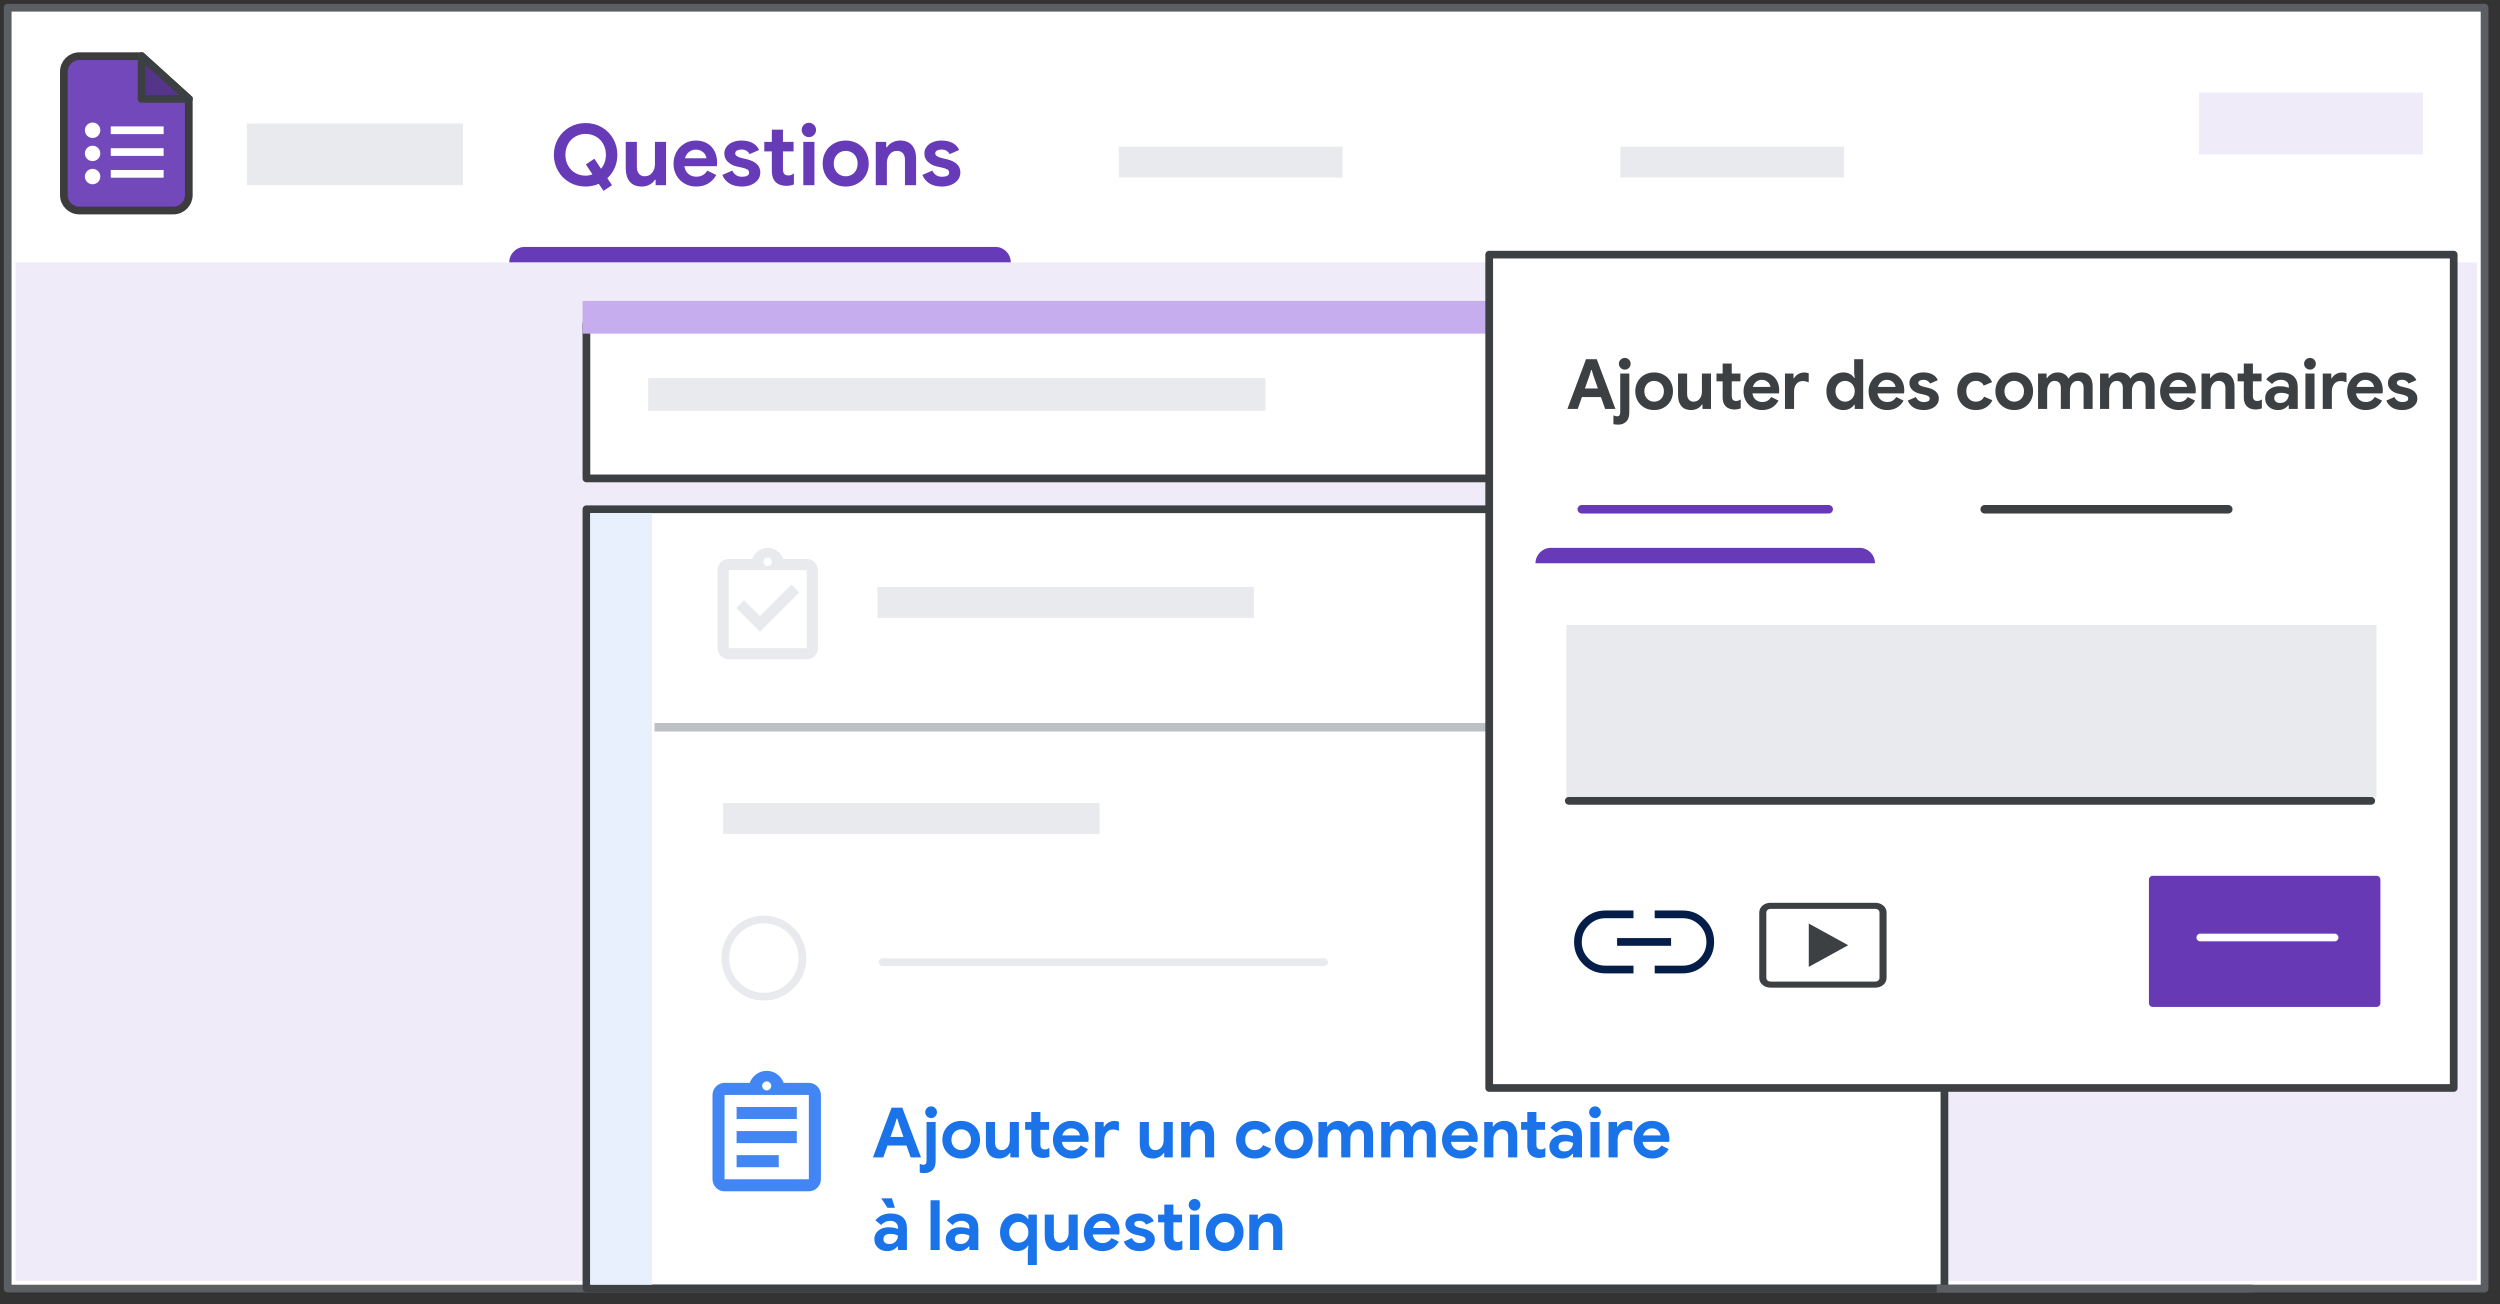 <?xml version="1.0" encoding="UTF-8"?>
<svg width="324px" height="169px" viewBox="0 0 324 169" version="1.1" xmlns="http://www.w3.org/2000/svg" xmlns:xlink="http://www.w3.org/1999/xlink">
    <rect x="0" y="0" width="324" height="169" fill="#333333" stroke="none"/>
    <title>quiz-add-feedback-to-answers-text-editable-copy</title>
    <g id="quiz-add-feedback-to-answers-text-editable-copy" stroke="none" stroke-width="1" fill="none" fill-rule="evenodd">
        <g id="Group" transform="translate(1, 1)" fill="#FFFFFF" stroke="#5B5F64" stroke-linejoin="round">
            <g id="border-copy">
                <rect x="0" y="0" width="321" height="166"></rect>
            </g>
        </g>
        <g id="Group" transform="translate(7, 6)">
            <path d="M3.277,1.283 L11.354,1.283 L11.354,1.283 L17.467,6.816 L17.467,19.283 C17.467,20.387 16.572,21.283 15.467,21.283 L3.277,21.283 C2.172,21.283 1.277,20.387 1.277,19.283 L1.277,3.283 C1.277,2.178 2.172,1.283 3.277,1.283 Z" id="Rectangle" stroke="#3C3C3C" fill="#7248BA"></path>
            <polygon id="Path-5" stroke="#3C4043" fill="#55358A" stroke-linejoin="round" transform="translate(14.411, 4.05) rotate(-90) translate(-14.411, -4.05) " points="11.644 7.106 17.177 0.993 11.644 0.993"></polygon>
            <line x1="7.857" y1="13.706" x2="13.706" y2="13.706" id="Line-11" stroke="#FFFFFF" stroke-linecap="square"></line>
            <circle id="Oval" fill="#FFFFFF" cx="5" cy="10.882" r="1"></circle>
            <circle id="Oval" fill="#FFFFFF" cx="5" cy="13.882" r="1"></circle>
            <circle id="Oval" fill="#FFFFFF" cx="5" cy="16.882" r="1"></circle>
            <line x1="7.857" y1="10.882" x2="13.706" y2="10.882" id="Line-11" stroke="#FFFFFF" stroke-linecap="square"></line>
            <line x1="7.857" y1="16.529" x2="13.706" y2="16.529" id="Line-11" stroke="#FFFFFF" stroke-linecap="square"></line>
        </g>
        <g id="UI/header-light-grey" transform="translate(32, 16)" fill="#E8EAED">
            <rect id="Rectangle" x="0" y="0" width="28" height="8"></rect>
        </g>
        <rect id="Rectangle" fill="#EFEBF8" x="2" y="34" width="319" height="132"></rect>
        <g id="Group-2" transform="translate(75.5, 39)">
            <g id="Group" transform="translate(0.5, 3)" fill="#FFFFFF" stroke="#3C4043" stroke-linejoin="round">
                <g id="UI/overlay">
                    <rect id="Rectangle" x="0" y="0" width="176" height="20"></rect>
                </g>
            </g>
            <g id="Group" transform="translate(0.5, 27)" fill="#FFFFFF" stroke="#3C4043" stroke-linejoin="round">
                <g id="UI/overlay">
                    <rect id="Rectangle" x="0" y="0" width="176" height="100.966"></rect>
                </g>
            </g>
            <g id="UI/header-blue" fill="#C6AEEE">
                <rect id="Rectangle" x="0" y="0" width="177" height="4.241"></rect>
            </g>
            <g id="UI/header-dark-grey" transform="translate(8.5, 10)" fill="#E8EAED">
                <rect id="Rectangle" x="0" y="0" width="80" height="4.241"></rect>
            </g>
            <g id="Group-7" transform="translate(18.5, 80.164)" stroke="#E8EAED">
                <g id="UI/line-dark-grey" transform="translate(20, 5)" stroke-linecap="round" stroke-linejoin="round">
                    <line x1="0.392" y1="0.53" x2="57.608" y2="0.53" id="Line-5"></line>
                </g>
                <circle id="Oval" cx="5" cy="5" r="5"></circle>
            </g>
        </g>
        <g id="UI/header-blue" transform="translate(66, 32)" fill="#673AB7">
            <path d="M2,0 L63,0 C64.105,-2.02906125e-16 65,0.895 65,2 L65,2 L65,2 L0,2 C-1.3527075e-16,0.895 0.895,4.2495073e-16 2,0 Z" id="Rectangle"></path>
        </g>
        <line x1="251.5" y1="167" x2="291.5" y2="167" id="Line-4" stroke="#5B5F64" stroke-linecap="square"></line>
        <path d="M78.216,24.737 L79.316,24 L78.711,23.098 C79.122,22.717 79.441,22.266 79.668,21.745 C79.896,21.224 80.009,20.663 80.009,20.062 C80.009,19.307 79.83,18.614 79.47,17.983 C79.111,17.352 78.618,16.855 77.991,16.492 C77.364,16.13 76.665,15.948 75.895,15.948 C75.125,15.948 74.427,16.13 73.8,16.492 C73.173,16.855 72.68,17.352 72.32,17.983 C71.961,18.614 71.781,19.307 71.781,20.062 C71.781,20.817 71.961,21.51 72.32,22.141 C72.68,22.772 73.173,23.268 73.8,23.631 C74.427,23.994 75.125,24.176 75.895,24.176 C76.482,24.176 77.05,24.059 77.6,23.824 L77.6,23.824 L78.216,24.737 Z M75.895,22.768 C75.411,22.768 74.969,22.654 74.57,22.427 C74.17,22.2 73.855,21.881 73.624,21.47 C73.393,21.059 73.277,20.59 73.277,20.062 C73.277,19.534 73.393,19.065 73.624,18.654 C73.855,18.243 74.17,17.924 74.57,17.697 C74.969,17.47 75.411,17.356 75.895,17.356 C76.379,17.356 76.823,17.47 77.226,17.697 C77.63,17.924 77.947,18.243 78.178,18.654 C78.409,19.065 78.524,19.534 78.524,20.062 C78.524,20.421 78.469,20.755 78.359,21.063 C78.249,21.371 78.092,21.639 77.886,21.866 L77.886,21.866 L77.028,20.568 L75.928,21.316 L76.786,22.603 C76.478,22.713 76.181,22.768 75.895,22.768 Z M83.164,24.176 C83.53,24.176 83.866,24.097 84.17,23.939 C84.475,23.782 84.711,23.567 84.88,23.296 L84.88,23.296 L84.968,23.296 L84.968,24 L86.321,24 L86.321,18.39 L84.88,18.39 L84.88,21.25 C84.88,21.712 84.759,22.093 84.517,22.394 C84.275,22.695 83.948,22.845 83.538,22.845 C83.237,22.845 82.995,22.737 82.812,22.52 C82.628,22.304 82.537,22.005 82.537,21.624 L82.537,21.624 L82.537,18.39 L81.096,18.39 L81.096,21.8 C81.096,22.548 81.272,23.131 81.624,23.549 C81.976,23.967 82.489,24.176 83.164,24.176 Z M90.223,24.176 C91.389,24.176 92.258,23.677 92.83,22.68 L92.83,22.68 L91.664,22.108 C91.525,22.35 91.336,22.543 91.098,22.686 C90.86,22.828 90.575,22.9 90.245,22.9 C89.849,22.9 89.51,22.785 89.228,22.553 C88.946,22.323 88.768,21.983 88.694,21.536 L88.694,21.536 L92.907,21.536 C92.929,21.382 92.94,21.221 92.94,21.052 C92.94,20.524 92.832,20.044 92.616,19.611 C92.4,19.178 92.082,18.837 91.664,18.588 C91.246,18.339 90.748,18.214 90.168,18.214 C89.626,18.214 89.134,18.35 88.694,18.621 C88.254,18.892 87.91,19.257 87.66,19.715 C87.411,20.174 87.286,20.671 87.286,21.206 C87.286,21.771 87.413,22.279 87.666,22.73 C87.919,23.18 88.269,23.534 88.716,23.791 C89.164,24.048 89.666,24.176 90.223,24.176 Z M91.554,20.513 L88.76,20.513 C88.87,20.168 89.048,19.895 89.294,19.694 C89.54,19.492 89.835,19.391 90.179,19.391 C90.451,19.391 90.687,19.448 90.889,19.561 C91.091,19.675 91.248,19.818 91.362,19.991 C91.476,20.163 91.54,20.337 91.554,20.513 L91.554,20.513 Z M96.161,24.176 C96.601,24.176 97.003,24.099 97.366,23.945 C97.729,23.791 98.015,23.576 98.224,23.302 C98.433,23.026 98.537,22.709 98.537,22.35 C98.537,21.932 98.396,21.58 98.114,21.294 C97.831,21.008 97.411,20.795 96.854,20.656 L96.854,20.656 L96.029,20.458 C95.53,20.326 95.281,20.128 95.281,19.864 C95.281,19.725 95.354,19.609 95.501,19.517 C95.648,19.426 95.846,19.38 96.095,19.38 C96.579,19.38 96.931,19.578 97.151,19.974 L97.151,19.974 L98.383,19.435 C97.994,18.621 97.221,18.214 96.062,18.214 C95.659,18.214 95.29,18.284 94.957,18.423 C94.623,18.562 94.359,18.76 94.165,19.017 C93.97,19.274 93.873,19.563 93.873,19.886 C93.873,20.319 94.023,20.68 94.324,20.97 C94.625,21.259 95.002,21.459 95.457,21.569 L95.457,21.569 L96.117,21.712 C96.44,21.785 96.682,21.868 96.843,21.959 C97.004,22.051 97.085,22.189 97.085,22.372 C97.085,22.563 96.997,22.7 96.821,22.785 C96.645,22.869 96.425,22.911 96.161,22.911 C95.875,22.911 95.624,22.843 95.408,22.707 C95.191,22.572 95.024,22.372 94.907,22.108 L94.907,22.108 L93.62,22.669 C93.789,23.116 94.084,23.479 94.506,23.758 C94.927,24.037 95.479,24.176 96.161,24.176 Z M101.89,24.088 C102.242,24.088 102.575,24.026 102.891,23.901 L102.891,23.901 L102.891,22.493 C102.744,22.581 102.625,22.643 102.533,22.68 C102.442,22.717 102.326,22.735 102.187,22.735 C101.937,22.735 101.761,22.676 101.659,22.559 C101.534,22.434 101.472,22.229 101.472,21.943 L101.472,21.943 L101.472,19.622 L102.847,19.622 L102.847,18.39 L101.472,18.39 L101.472,16.806 L100.031,16.806 L100.031,18.39 L99.052,18.39 L99.052,19.622 L100.031,19.622 L100.031,22.207 C100.031,22.816 100.203,23.285 100.548,23.615 C100.694,23.762 100.885,23.877 101.12,23.962 C101.354,24.046 101.611,24.088 101.89,24.088 Z M104.835,17.774 C105.092,17.774 105.31,17.682 105.49,17.499 C105.669,17.316 105.759,17.096 105.759,16.839 C105.759,16.582 105.669,16.364 105.49,16.184 C105.31,16.005 105.092,15.915 104.835,15.915 C104.579,15.915 104.359,16.005 104.175,16.184 C103.992,16.364 103.9,16.582 103.9,16.839 C103.9,17.096 103.992,17.316 104.175,17.499 C104.359,17.682 104.579,17.774 104.835,17.774 Z M105.55,24 L105.55,18.39 L104.109,18.39 L104.109,24 L105.55,24 Z M109.607,24.176 C110.179,24.176 110.692,24.046 111.147,23.785 C111.602,23.525 111.955,23.169 112.208,22.718 C112.461,22.267 112.588,21.76 112.588,21.195 C112.588,20.638 112.461,20.132 112.208,19.677 C111.955,19.222 111.602,18.865 111.147,18.605 C110.692,18.344 110.179,18.214 109.607,18.214 C109.028,18.214 108.511,18.344 108.056,18.605 C107.601,18.865 107.247,19.222 106.994,19.677 C106.741,20.132 106.615,20.638 106.615,21.195 C106.615,21.76 106.741,22.267 106.994,22.718 C107.247,23.169 107.601,23.525 108.056,23.785 C108.511,24.046 109.028,24.176 109.607,24.176 Z M109.607,22.845 C109.328,22.845 109.072,22.779 108.837,22.647 C108.602,22.515 108.413,22.323 108.27,22.07 C108.127,21.817 108.056,21.525 108.056,21.195 C108.056,20.865 108.127,20.575 108.27,20.326 C108.413,20.077 108.602,19.886 108.837,19.754 C109.072,19.622 109.328,19.556 109.607,19.556 C109.886,19.556 110.142,19.622 110.377,19.754 C110.612,19.886 110.799,20.077 110.938,20.326 C111.077,20.575 111.147,20.865 111.147,21.195 C111.147,21.532 111.077,21.826 110.938,22.075 C110.799,22.324 110.612,22.515 110.377,22.647 C110.142,22.779 109.886,22.845 109.607,22.845 Z M114.94,24 L114.94,21.14 C114.94,20.685 115.059,20.308 115.297,20.007 C115.535,19.706 115.849,19.556 116.238,19.556 C116.568,19.556 116.824,19.655 117.008,19.853 C117.191,20.051 117.283,20.33 117.283,20.689 L117.283,20.689 L117.283,24 L118.724,24 L118.724,20.513 C118.724,19.802 118.548,19.241 118.196,18.83 C117.844,18.419 117.33,18.214 116.656,18.214 C116.296,18.214 115.963,18.293 115.655,18.451 C115.347,18.608 115.108,18.823 114.94,19.094 L114.94,19.094 L114.852,19.094 L114.852,18.39 L113.499,18.39 L113.499,24 L114.94,24 Z M122.087,24.176 C122.527,24.176 122.929,24.099 123.292,23.945 C123.655,23.791 123.941,23.576 124.15,23.302 C124.359,23.026 124.463,22.709 124.463,22.35 C124.463,21.932 124.322,21.58 124.04,21.294 C123.757,21.008 123.338,20.795 122.78,20.656 L122.78,20.656 L121.955,20.458 C121.457,20.326 121.207,20.128 121.207,19.864 C121.207,19.725 121.281,19.609 121.427,19.517 C121.574,19.426 121.772,19.38 122.021,19.38 C122.505,19.38 122.857,19.578 123.077,19.974 L123.077,19.974 L124.309,19.435 C123.921,18.621 123.147,18.214 121.988,18.214 C121.585,18.214 121.216,18.284 120.883,18.423 C120.549,18.562 120.285,18.76 120.091,19.017 C119.896,19.274 119.799,19.563 119.799,19.886 C119.799,20.319 119.95,20.68 120.25,20.97 C120.551,21.259 120.929,21.459 121.383,21.569 L121.383,21.569 L122.043,21.712 C122.366,21.785 122.608,21.868 122.769,21.959 C122.931,22.051 123.011,22.189 123.011,22.372 C123.011,22.563 122.923,22.7 122.747,22.785 C122.571,22.869 122.351,22.911 122.087,22.911 C121.801,22.911 121.55,22.843 121.334,22.707 C121.117,22.572 120.951,22.372 120.833,22.108 L120.833,22.108 L119.546,22.669 C119.715,23.116 120.01,23.479 120.432,23.758 C120.853,24.037 121.405,24.176 122.087,24.176 Z" id="Questions" fill="#673AB7" fill-rule="nonzero"></path>
        <path d="M114.476,150 L115.016,148.461 L117.482,148.461 L118.022,150 L119.363,150 L116.942,143.556 L115.547,143.556 L113.135,150 L114.476,150 Z M117.086,147.345 L115.403,147.345 L115.979,145.725 L116.213,144.951 L116.285,144.951 L116.519,145.725 L117.086,147.345 Z M120.675,144.906 C120.885,144.906 121.064,144.831 121.211,144.681 C121.358,144.531 121.431,144.351 121.431,144.141 C121.431,143.931 121.358,143.752 121.211,143.606 C121.064,143.458 120.885,143.385 120.675,143.385 C120.465,143.385 120.285,143.458 120.135,143.606 C119.985,143.752 119.91,143.931 119.91,144.141 C119.91,144.351 119.985,144.531 120.135,144.681 C120.285,144.831 120.465,144.906 120.675,144.906 Z M119.811,152.034 C120.237,152.034 120.585,151.905 120.855,151.647 C121.125,151.389 121.26,150.99 121.26,150.45 L121.26,150.45 L121.26,145.41 L120.081,145.41 L120.081,150.423 C120.081,150.603 120.05,150.737 119.987,150.823 C119.924,150.911 119.82,150.954 119.676,150.954 C119.514,150.954 119.355,150.912 119.199,150.828 L119.199,150.828 L119.199,151.971 C119.367,152.013 119.571,152.034 119.811,152.034 Z M124.579,150.144 C125.047,150.144 125.467,150.037 125.839,149.825 C126.211,149.612 126.501,149.321 126.708,148.952 C126.915,148.583 127.018,148.167 127.018,147.705 C127.018,147.249 126.915,146.835 126.708,146.463 C126.501,146.091 126.211,145.798 125.839,145.585 C125.467,145.373 125.047,145.266 124.579,145.266 C124.105,145.266 123.682,145.373 123.31,145.585 C122.938,145.798 122.649,146.091 122.442,146.463 C122.235,146.835 122.131,147.249 122.131,147.705 C122.131,148.167 122.235,148.583 122.442,148.952 C122.649,149.321 122.938,149.612 123.31,149.825 C123.682,150.037 124.105,150.144 124.579,150.144 Z M124.579,149.055 C124.351,149.055 124.141,149.001 123.949,148.893 C123.757,148.785 123.603,148.627 123.486,148.421 C123.369,148.214 123.31,147.975 123.31,147.705 C123.31,147.435 123.369,147.198 123.486,146.994 C123.603,146.79 123.757,146.634 123.949,146.526 C124.141,146.418 124.351,146.364 124.579,146.364 C124.807,146.364 125.017,146.418 125.209,146.526 C125.401,146.634 125.554,146.79 125.668,146.994 C125.782,147.198 125.839,147.435 125.839,147.705 C125.839,147.981 125.782,148.221 125.668,148.425 C125.554,148.629 125.401,148.785 125.209,148.893 C125.017,149.001 124.807,149.055 124.579,149.055 Z M129.464,150.144 C129.764,150.144 130.039,150.079 130.288,149.951 C130.537,149.821 130.73,149.646 130.868,149.424 L130.868,149.424 L130.94,149.424 L130.94,150 L132.047,150 L132.047,145.41 L130.868,145.41 L130.868,147.75 C130.868,148.128 130.769,148.44 130.571,148.686 C130.373,148.932 130.106,149.055 129.77,149.055 C129.524,149.055 129.326,148.966 129.176,148.79 C129.026,148.613 128.951,148.368 128.951,148.056 L128.951,148.056 L128.951,145.41 L127.772,145.41 L127.772,148.2 C127.772,148.812 127.916,149.289 128.204,149.631 C128.492,149.973 128.912,150.144 129.464,150.144 Z M135.177,150.072 C135.465,150.072 135.738,150.021 135.996,149.919 L135.996,149.919 L135.996,148.767 C135.876,148.839 135.779,148.89 135.704,148.92 C135.629,148.95 135.534,148.965 135.42,148.965 C135.216,148.965 135.072,148.917 134.988,148.821 C134.886,148.719 134.835,148.551 134.835,148.317 L134.835,148.317 L134.835,146.418 L135.96,146.418 L135.96,145.41 L134.835,145.41 L134.835,144.114 L133.656,144.114 L133.656,145.41 L132.855,145.41 L132.855,146.418 L133.656,146.418 L133.656,148.533 C133.656,149.031 133.797,149.415 134.079,149.685 C134.199,149.805 134.355,149.899 134.547,149.969 C134.739,150.037 134.949,150.072 135.177,150.072 Z M138.865,150.144 C139.819,150.144 140.53,149.736 140.998,148.92 L140.998,148.92 L140.044,148.452 C139.93,148.65 139.776,148.808 139.581,148.924 C139.386,149.042 139.153,149.1 138.883,149.1 C138.559,149.1 138.282,149.006 138.051,148.816 C137.82,148.627 137.674,148.35 137.614,147.984 L137.614,147.984 L141.061,147.984 C141.079,147.858 141.088,147.726 141.088,147.588 C141.088,147.156 141,146.763 140.823,146.409 C140.646,146.055 140.386,145.776 140.044,145.572 C139.702,145.368 139.294,145.266 138.82,145.266 C138.376,145.266 137.974,145.377 137.614,145.599 C137.254,145.821 136.972,146.119 136.768,146.494 C136.564,146.869 136.462,147.276 136.462,147.714 C136.462,148.176 136.566,148.591 136.773,148.96 C136.98,149.329 137.266,149.619 137.632,149.829 C137.998,150.039 138.409,150.144 138.865,150.144 Z M139.954,147.147 L137.668,147.147 C137.758,146.865 137.904,146.642 138.105,146.476 C138.306,146.311 138.547,146.229 138.829,146.229 C139.051,146.229 139.245,146.275 139.41,146.369 C139.575,146.462 139.704,146.578 139.797,146.72 C139.89,146.861 139.942,147.003 139.954,147.147 L139.954,147.147 Z M143.111,150 L143.111,147.714 C143.111,147.33 143.213,147.012 143.417,146.76 C143.621,146.508 143.897,146.382 144.245,146.382 C144.371,146.382 144.49,146.395 144.601,146.423 C144.712,146.45 144.848,146.493 145.01,146.553 L145.01,146.553 L145.01,145.374 C144.836,145.308 144.644,145.275 144.434,145.275 C144.146,145.275 143.882,145.345 143.642,145.487 C143.402,145.627 143.225,145.806 143.111,146.022 L143.111,146.022 L143.039,146.022 L143.039,145.41 L141.932,145.41 L141.932,150 L143.111,150 Z M149.407,150.144 C149.707,150.144 149.982,150.079 150.231,149.951 C150.48,149.821 150.673,149.646 150.811,149.424 L150.811,149.424 L150.883,149.424 L150.883,150 L151.99,150 L151.99,145.41 L150.811,145.41 L150.811,147.75 C150.811,148.128 150.712,148.44 150.514,148.686 C150.316,148.932 150.049,149.055 149.713,149.055 C149.467,149.055 149.269,148.966 149.119,148.79 C148.969,148.613 148.894,148.368 148.894,148.056 L148.894,148.056 L148.894,145.41 L147.715,145.41 L147.715,148.2 C147.715,148.812 147.859,149.289 148.147,149.631 C148.435,149.973 148.855,150.144 149.407,150.144 Z M154.257,150 L154.257,147.66 C154.257,147.288 154.354,146.979 154.549,146.733 C154.744,146.487 155.001,146.364 155.319,146.364 C155.589,146.364 155.799,146.445 155.949,146.607 C156.099,146.769 156.174,146.997 156.174,147.291 L156.174,147.291 L156.174,150 L157.353,150 L157.353,147.147 C157.353,146.565 157.209,146.106 156.921,145.77 C156.633,145.434 156.213,145.266 155.661,145.266 C155.367,145.266 155.094,145.331 154.842,145.459 C154.59,145.589 154.395,145.764 154.257,145.986 L154.257,145.986 L154.185,145.986 L154.185,145.41 L153.078,145.41 L153.078,150 L154.257,150 Z M162.605,150.144 C163.109,150.144 163.544,150.033 163.91,149.811 C164.276,149.589 164.558,149.277 164.756,148.875 L164.756,148.875 L163.685,148.407 C163.463,148.839 163.103,149.055 162.605,149.055 C162.245,149.055 161.949,148.932 161.718,148.686 C161.487,148.44 161.372,148.113 161.372,147.705 C161.372,147.303 161.487,146.979 161.718,146.733 C161.949,146.487 162.245,146.364 162.605,146.364 C163.097,146.364 163.439,146.568 163.631,146.976 L163.631,146.976 L164.711,146.526 C164.549,146.124 164.285,145.814 163.919,145.595 C163.553,145.375 163.115,145.266 162.605,145.266 C162.143,145.266 161.729,145.371 161.363,145.581 C160.997,145.791 160.71,146.081 160.503,146.45 C160.296,146.819 160.193,147.237 160.193,147.705 C160.193,148.173 160.296,148.593 160.503,148.965 C160.71,149.337 160.997,149.626 161.363,149.833 C161.729,150.041 162.143,150.144 162.605,150.144 Z M167.688,150.144 C168.156,150.144 168.576,150.037 168.948,149.825 C169.32,149.612 169.609,149.321 169.816,148.952 C170.023,148.583 170.127,148.167 170.127,147.705 C170.127,147.249 170.023,146.835 169.816,146.463 C169.609,146.091 169.32,145.798 168.948,145.585 C168.576,145.373 168.156,145.266 167.688,145.266 C167.214,145.266 166.791,145.373 166.419,145.585 C166.047,145.798 165.757,146.091 165.55,146.463 C165.343,146.835 165.24,147.249 165.24,147.705 C165.24,148.167 165.343,148.583 165.55,148.952 C165.757,149.321 166.047,149.612 166.419,149.825 C166.791,150.037 167.214,150.144 167.688,150.144 Z M167.688,149.055 C167.46,149.055 167.25,149.001 167.058,148.893 C166.866,148.785 166.711,148.627 166.594,148.421 C166.477,148.214 166.419,147.975 166.419,147.705 C166.419,147.435 166.477,147.198 166.594,146.994 C166.711,146.79 166.866,146.634 167.058,146.526 C167.25,146.418 167.46,146.364 167.688,146.364 C167.916,146.364 168.126,146.418 168.318,146.526 C168.51,146.634 168.663,146.79 168.777,146.994 C168.891,147.198 168.948,147.435 168.948,147.705 C168.948,147.981 168.891,148.221 168.777,148.425 C168.663,148.629 168.51,148.785 168.318,148.893 C168.126,149.001 167.916,149.055 167.688,149.055 Z M172.051,150 L172.051,147.687 C172.051,147.291 172.139,146.971 172.316,146.728 C172.493,146.486 172.726,146.364 173.014,146.364 C173.272,146.364 173.471,146.442 173.612,146.598 C173.753,146.754 173.824,146.976 173.824,147.264 L173.824,147.264 L173.824,150 L175.003,150 L175.003,147.687 C175.003,147.291 175.094,146.971 175.277,146.728 C175.46,146.486 175.705,146.364 176.011,146.364 C176.251,146.364 176.438,146.442 176.573,146.598 C176.708,146.754 176.776,146.976 176.776,147.264 L176.776,147.264 L176.776,150 L177.946,150 L177.946,147.048 C177.946,146.502 177.809,146.069 177.536,145.748 C177.263,145.427 176.866,145.266 176.344,145.266 C175.99,145.266 175.682,145.341 175.421,145.491 C175.16,145.641 174.955,145.836 174.805,146.076 C174.703,145.842 174.532,145.649 174.292,145.495 C174.052,145.343 173.77,145.266 173.446,145.266 C173.146,145.266 172.874,145.331 172.631,145.459 C172.388,145.589 172.195,145.764 172.051,145.986 L172.051,145.986 L171.979,145.986 L171.979,145.41 L170.872,145.41 L170.872,150 L172.051,150 Z M180.185,150 L180.185,147.687 C180.185,147.291 180.273,146.971 180.45,146.728 C180.627,146.486 180.86,146.364 181.148,146.364 C181.406,146.364 181.605,146.442 181.746,146.598 C181.887,146.754 181.958,146.976 181.958,147.264 L181.958,147.264 L181.958,150 L183.137,150 L183.137,147.687 C183.137,147.291 183.228,146.971 183.411,146.728 C183.594,146.486 183.839,146.364 184.145,146.364 C184.385,146.364 184.572,146.442 184.707,146.598 C184.842,146.754 184.91,146.976 184.91,147.264 L184.91,147.264 L184.91,150 L186.08,150 L186.08,147.048 C186.08,146.502 185.943,146.069 185.67,145.748 C185.397,145.427 185,145.266 184.478,145.266 C184.124,145.266 183.816,145.341 183.555,145.491 C183.294,145.641 183.089,145.836 182.939,146.076 C182.837,145.842 182.666,145.649 182.426,145.495 C182.186,145.343 181.904,145.266 181.58,145.266 C181.28,145.266 181.008,145.331 180.765,145.459 C180.522,145.589 180.329,145.764 180.185,145.986 L180.185,145.986 L180.113,145.986 L180.113,145.41 L179.006,145.41 L179.006,150 L180.185,150 Z M189.291,150.144 C190.245,150.144 190.956,149.736 191.424,148.92 L191.424,148.92 L190.47,148.452 C190.356,148.65 190.201,148.808 190.006,148.924 C189.811,149.042 189.579,149.1 189.309,149.1 C188.985,149.1 188.707,149.006 188.476,148.816 C188.245,148.627 188.1,148.35 188.04,147.984 L188.04,147.984 L191.487,147.984 C191.505,147.858 191.514,147.726 191.514,147.588 C191.514,147.156 191.425,146.763 191.248,146.409 C191.071,146.055 190.812,145.776 190.47,145.572 C190.128,145.368 189.72,145.266 189.246,145.266 C188.802,145.266 188.4,145.377 188.04,145.599 C187.68,145.821 187.398,146.119 187.194,146.494 C186.99,146.869 186.888,147.276 186.888,147.714 C186.888,148.176 186.991,148.591 187.198,148.96 C187.405,149.329 187.692,149.619 188.058,149.829 C188.424,150.039 188.835,150.144 189.291,150.144 Z M190.38,147.147 L188.094,147.147 C188.184,146.865 188.329,146.642 188.53,146.476 C188.731,146.311 188.973,146.229 189.255,146.229 C189.477,146.229 189.67,146.275 189.835,146.369 C190,146.462 190.129,146.578 190.222,146.72 C190.315,146.861 190.368,147.003 190.38,147.147 L190.38,147.147 Z M193.537,150 L193.537,147.66 C193.537,147.288 193.634,146.979 193.829,146.733 C194.024,146.487 194.281,146.364 194.599,146.364 C194.869,146.364 195.079,146.445 195.229,146.607 C195.379,146.769 195.454,146.997 195.454,147.291 L195.454,147.291 L195.454,150 L196.633,150 L196.633,147.147 C196.633,146.565 196.489,146.106 196.201,145.77 C195.913,145.434 195.493,145.266 194.941,145.266 C194.647,145.266 194.374,145.331 194.122,145.459 C193.87,145.589 193.675,145.764 193.537,145.986 L193.537,145.986 L193.465,145.986 L193.465,145.41 L192.358,145.41 L192.358,150 L193.537,150 Z M199.457,150.072 C199.745,150.072 200.018,150.021 200.276,149.919 L200.276,149.919 L200.276,148.767 C200.156,148.839 200.058,148.89 199.983,148.92 C199.908,148.95 199.814,148.965 199.7,148.965 C199.496,148.965 199.352,148.917 199.268,148.821 C199.166,148.719 199.115,148.551 199.115,148.317 L199.115,148.317 L199.115,146.418 L200.24,146.418 L200.24,145.41 L199.115,145.41 L199.115,144.114 L197.936,144.114 L197.936,145.41 L197.135,145.41 L197.135,146.418 L197.936,146.418 L197.936,148.533 C197.936,149.031 198.077,149.415 198.359,149.685 C198.479,149.805 198.635,149.899 198.827,149.969 C199.019,150.037 199.229,150.072 199.457,150.072 Z M202.47,150.144 C202.764,150.144 203.024,150.087 203.249,149.973 C203.474,149.859 203.655,149.712 203.793,149.532 L203.793,149.532 L203.865,149.532 L203.865,150 L205.026,150 L205.026,147.174 C205.026,146.55 204.843,146.076 204.477,145.752 C204.111,145.428 203.577,145.266 202.875,145.266 C202.479,145.266 202.113,145.344 201.777,145.5 C201.441,145.656 201.162,145.878 200.94,146.166 L200.94,146.166 L201.696,146.76 C201.828,146.598 201.995,146.468 202.196,146.369 C202.397,146.269 202.605,146.22 202.821,146.22 C203.139,146.22 203.393,146.298 203.582,146.454 C203.771,146.61 203.865,146.814 203.865,147.066 L203.865,147.066 L203.865,147.264 C203.529,147.126 203.124,147.057 202.65,147.057 C202.308,147.057 201.996,147.12 201.714,147.246 C201.432,147.372 201.21,147.552 201.048,147.786 C200.886,148.02 200.805,148.29 200.805,148.596 C200.805,149.058 200.961,149.431 201.273,149.716 C201.585,150.001 201.984,150.144 202.47,150.144 Z M202.749,149.226 C202.503,149.226 202.314,149.167 202.182,149.05 C202.05,148.934 201.984,148.782 201.984,148.596 C201.984,148.14 202.29,147.912 202.902,147.912 C203.238,147.912 203.559,147.984 203.865,148.128 C203.865,148.422 203.765,148.679 203.564,148.898 C203.363,149.117 203.091,149.226 202.749,149.226 Z M206.716,144.906 C206.926,144.906 207.105,144.831 207.252,144.681 C207.399,144.531 207.472,144.351 207.472,144.141 C207.472,143.931 207.399,143.752 207.252,143.606 C207.105,143.458 206.926,143.385 206.716,143.385 C206.506,143.385 206.326,143.458 206.176,143.606 C206.026,143.752 205.951,143.931 205.951,144.141 C205.951,144.351 206.026,144.531 206.176,144.681 C206.326,144.831 206.506,144.906 206.716,144.906 Z M207.301,150 L207.301,145.41 L206.122,145.41 L206.122,150 L207.301,150 Z M209.648,150 L209.648,147.714 C209.648,147.33 209.75,147.012 209.954,146.76 C210.158,146.508 210.434,146.382 210.782,146.382 C210.908,146.382 211.027,146.395 211.138,146.423 C211.249,146.45 211.385,146.493 211.547,146.553 L211.547,146.553 L211.547,145.374 C211.373,145.308 211.181,145.275 210.971,145.275 C210.683,145.275 210.419,145.345 210.179,145.487 C209.939,145.627 209.762,145.806 209.648,146.022 L209.648,146.022 L209.576,146.022 L209.576,145.41 L208.469,145.41 L208.469,150 L209.648,150 Z M214.128,150.144 C215.082,150.144 215.793,149.736 216.261,148.92 L216.261,148.92 L215.307,148.452 C215.193,148.65 215.039,148.808 214.844,148.924 C214.649,149.042 214.416,149.1 214.146,149.1 C213.822,149.1 213.545,149.006 213.314,148.816 C213.083,148.627 212.937,148.35 212.877,147.984 L212.877,147.984 L216.324,147.984 C216.342,147.858 216.351,147.726 216.351,147.588 C216.351,147.156 216.263,146.763 216.086,146.409 C215.909,146.055 215.649,145.776 215.307,145.572 C214.965,145.368 214.557,145.266 214.083,145.266 C213.639,145.266 213.237,145.377 212.877,145.599 C212.517,145.821 212.235,146.119 212.031,146.494 C211.827,146.869 211.725,147.276 211.725,147.714 C211.725,148.176 211.829,148.591 212.036,148.96 C212.243,149.329 212.529,149.619 212.895,149.829 C213.261,150.039 213.672,150.144 214.128,150.144 Z M215.217,147.147 L212.931,147.147 C213.021,146.865 213.167,146.642 213.368,146.476 C213.569,146.311 213.81,146.229 214.092,146.229 C214.314,146.229 214.508,146.275 214.673,146.369 C214.838,146.462 214.967,146.578 215.06,146.72 C215.153,146.861 215.205,147.003 215.217,147.147 L215.217,147.147 Z M115.97,156.528 L115.592,155.304 L114.215,155.304 L115.016,156.528 L115.97,156.528 Z M114.98,162.144 C115.274,162.144 115.534,162.087 115.758,161.973 C115.984,161.859 116.165,161.712 116.303,161.532 L116.303,161.532 L116.375,161.532 L116.375,162 L117.536,162 L117.536,159.174 C117.536,158.55 117.353,158.076 116.987,157.752 C116.621,157.428 116.087,157.266 115.385,157.266 C114.989,157.266 114.623,157.344 114.287,157.5 C113.951,157.656 113.672,157.878 113.45,158.166 L113.45,158.166 L114.206,158.76 C114.338,158.598 114.504,158.468 114.706,158.369 C114.906,158.269 115.115,158.22 115.331,158.22 C115.649,158.22 115.903,158.298 116.091,158.454 C116.281,158.61 116.375,158.814 116.375,159.066 L116.375,159.066 L116.375,159.264 C116.039,159.126 115.634,159.057 115.16,159.057 C114.818,159.057 114.506,159.12 114.224,159.246 C113.942,159.372 113.72,159.552 113.558,159.786 C113.396,160.02 113.315,160.29 113.315,160.596 C113.315,161.058 113.471,161.431 113.783,161.716 C114.095,162.001 114.494,162.144 114.98,162.144 Z M115.259,161.226 C115.013,161.226 114.824,161.167 114.692,161.05 C114.56,160.934 114.494,160.782 114.494,160.596 C114.494,160.14 114.8,159.912 115.412,159.912 C115.748,159.912 116.069,159.984 116.375,160.128 C116.375,160.422 116.275,160.679 116.073,160.898 C115.873,161.117 115.601,161.226 115.259,161.226 Z M121.78,162 L121.78,155.556 L120.601,155.556 L120.601,162 L121.78,162 Z M124.235,162.144 C124.529,162.144 124.789,162.087 125.014,161.973 C125.239,161.859 125.42,161.712 125.558,161.532 L125.558,161.532 L125.63,161.532 L125.63,162 L126.791,162 L126.791,159.174 C126.791,158.55 126.608,158.076 126.242,157.752 C125.876,157.428 125.342,157.266 124.64,157.266 C124.244,157.266 123.878,157.344 123.542,157.5 C123.206,157.656 122.927,157.878 122.705,158.166 L122.705,158.166 L123.461,158.76 C123.593,158.598 123.76,158.468 123.961,158.369 C124.162,158.269 124.37,158.22 124.586,158.22 C124.904,158.22 125.158,158.298 125.347,158.454 C125.536,158.61 125.63,158.814 125.63,159.066 L125.63,159.066 L125.63,159.264 C125.294,159.126 124.889,159.057 124.415,159.057 C124.073,159.057 123.761,159.12 123.479,159.246 C123.197,159.372 122.975,159.552 122.813,159.786 C122.651,160.02 122.57,160.29 122.57,160.596 C122.57,161.058 122.726,161.431 123.038,161.716 C123.35,162.001 123.749,162.144 124.235,162.144 Z M124.514,161.226 C124.268,161.226 124.079,161.167 123.947,161.05 C123.815,160.934 123.749,160.782 123.749,160.596 C123.749,160.14 124.055,159.912 124.667,159.912 C125.003,159.912 125.324,159.984 125.63,160.128 C125.63,160.422 125.53,160.679 125.329,160.898 C125.128,161.117 124.856,161.226 124.514,161.226 Z M134.374,163.944 L134.374,157.41 L133.276,157.41 L133.276,157.968 L133.204,157.968 C133.078,157.77 132.895,157.603 132.655,157.469 C132.415,157.333 132.139,157.266 131.827,157.266 C131.413,157.266 131.037,157.369 130.698,157.577 C130.359,157.784 130.092,158.073 129.897,158.445 C129.702,158.817 129.604,159.237 129.604,159.705 C129.604,160.179 129.702,160.601 129.897,160.97 C130.092,161.339 130.359,161.626 130.698,161.833 C131.037,162.041 131.413,162.144 131.827,162.144 C132.139,162.144 132.417,162.078 132.66,161.946 C132.903,161.814 133.084,161.649 133.204,161.451 L133.204,161.451 L133.276,161.451 L133.204,162.099 L133.204,163.944 L134.374,163.944 Z M132.025,161.055 C131.809,161.055 131.605,160.998 131.413,160.884 C131.221,160.77 131.068,160.611 130.954,160.407 C130.84,160.203 130.783,159.969 130.783,159.705 C130.783,159.441 130.84,159.207 130.954,159.003 C131.068,158.799 131.221,158.642 131.413,158.53 C131.605,158.419 131.809,158.364 132.025,158.364 C132.247,158.364 132.454,158.419 132.646,158.53 C132.838,158.642 132.991,158.799 133.105,159.003 C133.219,159.207 133.276,159.441 133.276,159.705 C133.276,159.969 133.219,160.203 133.105,160.407 C132.991,160.611 132.838,160.77 132.646,160.884 C132.454,160.998 132.247,161.055 132.025,161.055 Z M137.09,162.144 C137.39,162.144 137.665,162.079 137.914,161.951 C138.163,161.821 138.356,161.646 138.494,161.424 L138.494,161.424 L138.566,161.424 L138.566,162 L139.673,162 L139.673,157.41 L138.494,157.41 L138.494,159.75 C138.494,160.128 138.395,160.44 138.197,160.686 C137.999,160.932 137.732,161.055 137.396,161.055 C137.15,161.055 136.952,160.966 136.802,160.79 C136.652,160.613 136.577,160.368 136.577,160.056 L136.577,160.056 L136.577,157.41 L135.398,157.41 L135.398,160.2 C135.398,160.812 135.542,161.289 135.83,161.631 C136.118,161.973 136.538,162.144 137.09,162.144 Z M142.866,162.144 C143.82,162.144 144.531,161.736 144.999,160.92 L144.999,160.92 L144.045,160.452 C143.931,160.65 143.777,160.808 143.582,160.924 C143.387,161.042 143.154,161.1 142.884,161.1 C142.56,161.1 142.283,161.006 142.052,160.816 C141.821,160.627 141.675,160.35 141.615,159.984 L141.615,159.984 L145.062,159.984 C145.08,159.858 145.089,159.726 145.089,159.588 C145.089,159.156 145.001,158.763 144.824,158.409 C144.647,158.055 144.387,157.776 144.045,157.572 C143.703,157.368 143.295,157.266 142.821,157.266 C142.377,157.266 141.975,157.377 141.615,157.599 C141.255,157.821 140.973,158.119 140.769,158.494 C140.565,158.869 140.463,159.276 140.463,159.714 C140.463,160.176 140.567,160.591 140.774,160.96 C140.981,161.329 141.267,161.619 141.633,161.829 C141.999,162.039 142.41,162.144 142.866,162.144 Z M143.955,159.147 L141.669,159.147 C141.759,158.865 141.905,158.642 142.106,158.476 C142.307,158.311 142.548,158.229 142.83,158.229 C143.052,158.229 143.246,158.275 143.411,158.369 C143.576,158.462 143.705,158.578 143.798,158.72 C143.891,158.861 143.943,159.003 143.955,159.147 L143.955,159.147 Z M147.724,162.144 C148.084,162.144 148.413,162.081 148.71,161.955 C149.007,161.829 149.241,161.654 149.412,161.429 C149.583,161.203 149.668,160.944 149.668,160.65 C149.668,160.308 149.553,160.02 149.322,159.786 C149.091,159.552 148.747,159.378 148.291,159.264 L148.291,159.264 L147.616,159.102 C147.208,158.994 147.004,158.832 147.004,158.616 C147.004,158.502 147.064,158.407 147.184,158.333 C147.304,158.257 147.466,158.22 147.67,158.22 C148.066,158.22 148.354,158.382 148.534,158.706 L148.534,158.706 L149.542,158.265 C149.224,157.599 148.591,157.266 147.643,157.266 C147.313,157.266 147.012,157.323 146.739,157.437 C146.466,157.551 146.25,157.713 146.091,157.923 C145.932,158.133 145.852,158.37 145.852,158.634 C145.852,158.988 145.975,159.284 146.221,159.52 C146.467,159.757 146.776,159.921 147.148,160.011 L147.148,160.011 L147.688,160.128 C147.952,160.188 148.15,160.256 148.282,160.331 C148.414,160.405 148.48,160.518 148.48,160.668 C148.48,160.824 148.408,160.936 148.264,161.006 C148.12,161.075 147.94,161.109 147.724,161.109 C147.49,161.109 147.285,161.054 147.108,160.942 C146.931,160.832 146.794,160.668 146.698,160.452 L146.698,160.452 L145.645,160.911 C145.783,161.277 146.025,161.574 146.37,161.802 C146.715,162.03 147.166,162.144 147.724,162.144 Z M152.412,162.072 C152.7,162.072 152.973,162.021 153.231,161.919 L153.231,161.919 L153.231,160.767 C153.111,160.839 153.013,160.89 152.938,160.92 C152.863,160.95 152.769,160.965 152.655,160.965 C152.451,160.965 152.307,160.917 152.223,160.821 C152.121,160.719 152.07,160.551 152.07,160.317 L152.07,160.317 L152.07,158.418 L153.195,158.418 L153.195,157.41 L152.07,157.41 L152.07,156.114 L150.891,156.114 L150.891,157.41 L150.09,157.41 L150.09,158.418 L150.891,158.418 L150.891,160.533 C150.891,161.031 151.032,161.415 151.314,161.685 C151.434,161.805 151.59,161.899 151.782,161.969 C151.974,162.037 152.184,162.072 152.412,162.072 Z M154.822,156.906 C155.032,156.906 155.21,156.831 155.357,156.681 C155.504,156.531 155.578,156.351 155.578,156.141 C155.578,155.931 155.504,155.752 155.357,155.606 C155.21,155.458 155.032,155.385 154.822,155.385 C154.612,155.385 154.432,155.458 154.282,155.606 C154.132,155.752 154.057,155.931 154.057,156.141 C154.057,156.351 154.132,156.531 154.282,156.681 C154.432,156.831 154.612,156.906 154.822,156.906 Z M155.407,162 L155.407,157.41 L154.228,157.41 L154.228,162 L155.407,162 Z M158.726,162.144 C159.194,162.144 159.614,162.037 159.986,161.825 C160.358,161.612 160.647,161.321 160.854,160.952 C161.061,160.583 161.165,160.167 161.165,159.705 C161.165,159.249 161.061,158.835 160.854,158.463 C160.647,158.091 160.358,157.798 159.986,157.585 C159.614,157.373 159.194,157.266 158.726,157.266 C158.252,157.266 157.829,157.373 157.457,157.585 C157.085,157.798 156.795,158.091 156.588,158.463 C156.381,158.835 156.278,159.249 156.278,159.705 C156.278,160.167 156.381,160.583 156.588,160.952 C156.795,161.321 157.085,161.612 157.457,161.825 C157.829,162.037 158.252,162.144 158.726,162.144 Z M158.726,161.055 C158.498,161.055 158.288,161.001 158.096,160.893 C157.904,160.785 157.749,160.627 157.632,160.421 C157.515,160.214 157.457,159.975 157.457,159.705 C157.457,159.435 157.515,159.198 157.632,158.994 C157.749,158.79 157.904,158.634 158.096,158.526 C158.288,158.418 158.498,158.364 158.726,158.364 C158.954,158.364 159.164,158.418 159.356,158.526 C159.548,158.634 159.701,158.79 159.815,158.994 C159.929,159.198 159.986,159.435 159.986,159.705 C159.986,159.981 159.929,160.221 159.815,160.425 C159.701,160.629 159.548,160.785 159.356,160.893 C159.164,161.001 158.954,161.055 158.726,161.055 Z M163.089,162 L163.089,159.66 C163.089,159.288 163.186,158.979 163.381,158.733 C163.576,158.487 163.833,158.364 164.151,158.364 C164.421,158.364 164.631,158.445 164.781,158.607 C164.931,158.769 165.006,158.997 165.006,159.291 L165.006,159.291 L165.006,162 L166.185,162 L166.185,159.147 C166.185,158.565 166.041,158.106 165.753,157.77 C165.465,157.434 165.045,157.266 164.493,157.266 C164.199,157.266 163.926,157.331 163.674,157.459 C163.422,157.589 163.227,157.764 163.089,157.986 L163.089,157.986 L163.017,157.986 L163.017,157.41 L161.91,157.41 L161.91,162 L163.089,162 Z" id="Ajouteruncommentaireàlaquestion" fill="#1A73E8" fill-rule="nonzero"></path>
        <g id="UI/header-blue" transform="translate(145, 19)" fill="#E8EAED">
            <rect id="Rectangle" x="0" y="0" width="29" height="4"></rect>
        </g>
        <g id="UI/header-blue" transform="translate(210, 19)" fill="#E8EAED">
            <rect id="Rectangle" x="0" y="0" width="29" height="4"></rect>
        </g>
        <rect id="Rectangle" fill="#EFEBF8" x="285" y="12" width="29" height="8"></rect>
        <g id="assignment_googblue_24dp" transform="translate(90, 138)">
            <polygon id="Path" points="0 0 18.729 0 18.729 18.731 0 18.731"></polygon>
            <path d="M5.463,11.707 L10.925,11.707 L10.925,13.268 L5.463,13.268 L5.463,11.707 Z M5.463,8.585 L13.266,8.585 L13.266,10.146 L5.463,10.146 L5.463,8.585 Z M5.463,5.463 L13.266,5.463 L13.266,7.024 L5.463,7.024 L5.463,5.463 Z M14.827,2.341 L11.565,2.341 C11.237,1.436 10.379,0.78 9.364,0.78 C8.35,0.78 7.492,1.436 7.164,2.341 L3.902,2.341 C3.793,2.341 3.691,2.349 3.59,2.373 C3.285,2.435 3.012,2.591 2.802,2.802 C2.661,2.942 2.544,3.114 2.466,3.301 C2.388,3.481 2.341,3.684 2.341,3.902 L2.341,14.829 C2.341,15.04 2.388,15.251 2.466,15.438 C2.544,15.625 2.661,15.789 2.802,15.937 C3.012,16.148 3.285,16.304 3.59,16.367 C3.691,16.382 3.793,16.39 3.902,16.39 L14.827,16.39 C15.685,16.39 16.388,15.688 16.388,14.829 L16.388,3.902 C16.388,3.044 15.685,2.341 14.827,2.341 Z M9.364,2.146 C9.684,2.146 9.95,2.412 9.95,2.732 C9.95,3.052 9.684,3.317 9.364,3.317 C9.044,3.317 8.779,3.052 8.779,2.732 C8.779,2.412 9.044,2.146 9.364,2.146 Z M14.827,14.829 L3.902,14.829 L3.902,3.902 L14.827,3.902 L14.827,14.829 Z" id="Shape" fill="#4285F4" fill-rule="nonzero"></path>
        </g>
        <rect id="Rectangle-Copy" fill="#E8F0FE" x="76.5" y="66.5" width="8" height="100"></rect>
        <g id="Group-5" transform="translate(84.464, 71)">
            <g id="UI/header-light-grey" transform="translate(29.257, 5.074)" fill="#E8EAED">
                <rect id="Rectangle" x="0" y="0" width="48.785" height="4"></rect>
            </g>
            <g id="UI/line-light-grey" transform="translate(0, 22.704)" stroke="#BDC1C6" stroke-linejoin="round" stroke-width="1.102">
                <line x1="0.358" y1="0.551" x2="168.417" y2="0.551" id="Line-5"></line>
            </g>
            <g id="assignment_turned_in_BASELINE_S900_24dp" transform="translate(8.536, 0)" fill="#E8EAED" fill-rule="nonzero">
                <path d="M5.489,10.869 L10.581,5.778 L9.569,4.767 L5.489,8.847 L3.431,6.789 L2.419,7.8 L5.489,10.869 Z M1.444,14.444 C1.047,14.444 0.707,14.303 0.424,14.02 C0.141,13.737 0,13.397 0,13 L0,2.889 C0,2.492 0.141,2.152 0.424,1.869 C0.707,1.586 1.047,1.444 1.444,1.444 L4.478,1.444 C4.634,1.011 4.896,0.662 5.263,0.397 C5.63,0.132 6.043,0 6.5,0 C6.957,0 7.37,0.132 7.737,0.397 C8.104,0.662 8.366,1.011 8.522,1.444 L11.556,1.444 C11.953,1.444 12.293,1.586 12.576,1.869 C12.859,2.152 13,2.492 13,2.889 L13,13 C13,13.397 12.859,13.737 12.576,14.02 C12.293,14.303 11.953,14.444 11.556,14.444 L1.444,14.444 Z M6.5,2.347 C6.656,2.347 6.786,2.296 6.888,2.194 C6.991,2.091 7.042,1.962 7.042,1.806 C7.042,1.649 6.991,1.52 6.888,1.417 C6.786,1.315 6.656,1.264 6.5,1.264 C6.344,1.264 6.214,1.315 6.112,1.417 C6.009,1.52 5.958,1.649 5.958,1.806 C5.958,1.962 6.009,2.091 6.112,2.194 C6.214,2.296 6.344,2.347 6.5,2.347 Z M1.444,13 L11.556,13 C11.556,13 11.556,13 11.556,13 C11.556,13 11.556,13 11.556,13 L11.556,2.889 C11.556,2.889 11.556,2.889 11.556,2.889 C11.556,2.889 11.556,2.889 11.556,2.889 L1.444,2.889 C1.444,2.889 1.444,2.889 1.444,2.889 C1.444,2.889 1.444,2.889 1.444,2.889 L1.444,13 C1.444,13 1.444,13 1.444,13 C1.444,13 1.444,13 1.444,13 Z M1.444,2.889 C1.444,2.889 1.444,2.889 1.444,2.889 C1.444,2.889 1.444,2.889 1.444,2.889 L1.444,13 C1.444,13 1.444,13 1.444,13 C1.444,13 1.444,13 1.444,13 C1.444,13 1.444,13 1.444,13 C1.444,13 1.444,13 1.444,13 L1.444,2.889 C1.444,2.889 1.444,2.889 1.444,2.889 C1.444,2.889 1.444,2.889 1.444,2.889 Z" id="Shape"></path>
            </g>
        </g>
        <g id="Group" transform="translate(193, 33)" fill="#FFFFFF" stroke="#3C4043" stroke-linejoin="round">
            <g id="UI/overlay">
                <rect id="Rectangle" x="0" y="0" width="125" height="108"></rect>
            </g>
        </g>
        <path d="M204.476,53 L205.016,51.461 L207.482,51.461 L208.022,53 L209.363,53 L206.942,46.556 L205.547,46.556 L203.135,53 L204.476,53 Z M207.086,50.345 L205.403,50.345 L205.979,48.725 L206.213,47.951 L206.285,47.951 L206.519,48.725 L207.086,50.345 Z M210.575,47.906 C210.785,47.906 210.964,47.831 211.111,47.681 C211.258,47.531 211.331,47.351 211.331,47.141 C211.331,46.931 211.258,46.752 211.111,46.605 C210.964,46.459 210.785,46.385 210.575,46.385 C210.365,46.385 210.185,46.459 210.035,46.605 C209.885,46.752 209.81,46.931 209.81,47.141 C209.81,47.351 209.885,47.531 210.035,47.681 C210.185,47.831 210.365,47.906 210.575,47.906 Z M209.711,55.034 C210.137,55.034 210.485,54.905 210.755,54.647 C211.025,54.389 211.16,53.99 211.16,53.45 L211.16,53.45 L211.16,48.41 L209.981,48.41 L209.981,53.423 C209.981,53.603 209.95,53.736 209.887,53.824 C209.824,53.91 209.72,53.954 209.576,53.954 C209.414,53.954 209.255,53.912 209.099,53.828 L209.099,53.828 L209.099,54.971 C209.267,55.013 209.471,55.034 209.711,55.034 Z M214.379,53.144 C214.847,53.144 215.267,53.038 215.639,52.825 C216.011,52.611 216.301,52.321 216.508,51.952 C216.715,51.583 216.818,51.167 216.818,50.705 C216.818,50.249 216.715,49.835 216.508,49.463 C216.301,49.091 216.011,48.798 215.639,48.586 C215.267,48.373 214.847,48.266 214.379,48.266 C213.905,48.266 213.482,48.373 213.11,48.586 C212.738,48.798 212.449,49.091 212.242,49.463 C212.035,49.835 211.931,50.249 211.931,50.705 C211.931,51.167 212.035,51.583 212.242,51.952 C212.449,52.321 212.738,52.611 213.11,52.825 C213.482,53.038 213.905,53.144 214.379,53.144 Z M214.379,52.055 C214.151,52.055 213.941,52.001 213.749,51.893 C213.557,51.785 213.403,51.627 213.286,51.42 C213.169,51.214 213.11,50.975 213.11,50.705 C213.11,50.435 213.169,50.198 213.286,49.994 C213.403,49.79 213.557,49.634 213.749,49.526 C213.941,49.418 214.151,49.364 214.379,49.364 C214.607,49.364 214.817,49.418 215.009,49.526 C215.201,49.634 215.354,49.79 215.468,49.994 C215.582,50.198 215.639,50.435 215.639,50.705 C215.639,50.981 215.582,51.221 215.468,51.425 C215.354,51.629 215.201,51.785 215.009,51.893 C214.817,52.001 214.607,52.055 214.379,52.055 Z M219.164,53.144 C219.464,53.144 219.739,53.08 219.988,52.95 C220.237,52.822 220.43,52.646 220.568,52.424 L220.568,52.424 L220.64,52.424 L220.64,53 L221.747,53 L221.747,48.41 L220.568,48.41 L220.568,50.75 C220.568,51.128 220.469,51.44 220.271,51.686 C220.073,51.932 219.806,52.055 219.47,52.055 C219.224,52.055 219.026,51.967 218.876,51.789 C218.726,51.612 218.651,51.368 218.651,51.056 L218.651,51.056 L218.651,48.41 L217.472,48.41 L217.472,51.2 C217.472,51.812 217.616,52.289 217.904,52.631 C218.192,52.973 218.612,53.144 219.164,53.144 Z M224.777,53.072 C225.065,53.072 225.338,53.021 225.596,52.919 L225.596,52.919 L225.596,51.767 C225.476,51.839 225.379,51.89 225.304,51.92 C225.229,51.95 225.134,51.965 225.02,51.965 C224.816,51.965 224.672,51.917 224.588,51.821 C224.486,51.719 224.435,51.551 224.435,51.317 L224.435,51.317 L224.435,49.418 L225.56,49.418 L225.56,48.41 L224.435,48.41 L224.435,47.114 L223.256,47.114 L223.256,48.41 L222.455,48.41 L222.455,49.418 L223.256,49.418 L223.256,51.533 C223.256,52.031 223.397,52.415 223.679,52.685 C223.799,52.805 223.955,52.9 224.147,52.968 C224.339,53.038 224.549,53.072 224.777,53.072 Z M228.365,53.144 C229.319,53.144 230.03,52.736 230.498,51.92 L230.498,51.92 L229.544,51.452 C229.43,51.65 229.276,51.807 229.081,51.925 C228.886,52.041 228.653,52.1 228.383,52.1 C228.059,52.1 227.782,52.005 227.551,51.816 C227.32,51.627 227.174,51.35 227.114,50.984 L227.114,50.984 L230.561,50.984 C230.579,50.858 230.588,50.726 230.588,50.588 C230.588,50.156 230.5,49.763 230.323,49.409 C230.146,49.055 229.886,48.776 229.544,48.572 C229.202,48.368 228.794,48.266 228.32,48.266 C227.876,48.266 227.474,48.377 227.114,48.599 C226.754,48.821 226.472,49.12 226.268,49.495 C226.064,49.87 225.962,50.276 225.962,50.714 C225.962,51.176 226.066,51.592 226.273,51.961 C226.48,52.33 226.766,52.619 227.132,52.829 C227.498,53.039 227.909,53.144 228.365,53.144 Z M229.454,50.147 L227.168,50.147 C227.258,49.865 227.404,49.642 227.605,49.477 C227.806,49.312 228.047,49.229 228.329,49.229 C228.551,49.229 228.745,49.276 228.91,49.368 C229.075,49.462 229.204,49.578 229.297,49.719 C229.39,49.861 229.442,50.003 229.454,50.147 L229.454,50.147 Z M232.511,53 L232.511,50.714 C232.511,50.33 232.613,50.012 232.817,49.76 C233.021,49.508 233.297,49.382 233.645,49.382 C233.771,49.382 233.89,49.395 234.001,49.422 C234.112,49.45 234.248,49.493 234.41,49.553 L234.41,49.553 L234.41,48.374 C234.236,48.308 234.044,48.275 233.834,48.275 C233.546,48.275 233.282,48.346 233.042,48.486 C232.802,48.627 232.625,48.806 232.511,49.022 L232.511,49.022 L232.439,49.022 L232.439,48.41 L231.332,48.41 L231.332,53 L232.511,53 Z M238.922,53.144 C239.234,53.144 239.512,53.078 239.755,52.946 C239.998,52.814 240.179,52.649 240.299,52.451 L240.299,52.451 L240.371,52.451 L240.371,53 L241.469,53 L241.469,46.556 L240.299,46.556 L240.299,48.32 L240.371,48.968 L240.299,48.968 C240.173,48.77 239.99,48.603 239.75,48.468 C239.51,48.334 239.234,48.266 238.922,48.266 C238.508,48.266 238.132,48.37 237.793,48.577 C237.454,48.783 237.187,49.073 236.992,49.445 C236.797,49.817 236.699,50.237 236.699,50.705 C236.699,51.179 236.797,51.6 236.992,51.969 C237.187,52.339 237.454,52.627 237.793,52.834 C238.132,53.041 238.508,53.144 238.922,53.144 Z M239.12,52.055 C238.904,52.055 238.7,51.998 238.508,51.884 C238.316,51.77 238.163,51.611 238.049,51.407 C237.935,51.203 237.878,50.969 237.878,50.705 C237.878,50.441 237.935,50.207 238.049,50.003 C238.163,49.799 238.316,49.642 238.508,49.531 C238.7,49.419 238.904,49.364 239.12,49.364 C239.342,49.364 239.549,49.419 239.741,49.531 C239.933,49.642 240.086,49.799 240.2,50.003 C240.314,50.207 240.371,50.441 240.371,50.705 C240.371,50.969 240.314,51.203 240.2,51.407 C240.086,51.611 239.933,51.77 239.741,51.884 C239.549,51.998 239.342,52.055 239.12,52.055 Z M244.572,53.144 C245.526,53.144 246.237,52.736 246.705,51.92 L246.705,51.92 L245.751,51.452 C245.637,51.65 245.482,51.807 245.287,51.925 C245.092,52.041 244.86,52.1 244.59,52.1 C244.266,52.1 243.988,52.005 243.757,51.816 C243.526,51.627 243.381,51.35 243.321,50.984 L243.321,50.984 L246.768,50.984 C246.786,50.858 246.795,50.726 246.795,50.588 C246.795,50.156 246.706,49.763 246.529,49.409 C246.352,49.055 246.093,48.776 245.751,48.572 C245.409,48.368 245.001,48.266 244.527,48.266 C244.083,48.266 243.681,48.377 243.321,48.599 C242.961,48.821 242.679,49.12 242.475,49.495 C242.271,49.87 242.169,50.276 242.169,50.714 C242.169,51.176 242.272,51.592 242.479,51.961 C242.686,52.33 242.973,52.619 243.339,52.829 C243.705,53.039 244.116,53.144 244.572,53.144 Z M245.661,50.147 L243.375,50.147 C243.465,49.865 243.61,49.642 243.811,49.477 C244.012,49.312 244.254,49.229 244.536,49.229 C244.758,49.229 244.951,49.276 245.116,49.368 C245.281,49.462 245.41,49.578 245.503,49.719 C245.596,49.861 245.649,50.003 245.661,50.147 L245.661,50.147 Z M249.33,53.144 C249.69,53.144 250.018,53.081 250.315,52.955 C250.612,52.829 250.846,52.654 251.017,52.428 C251.188,52.203 251.274,51.944 251.274,51.65 C251.274,51.308 251.158,51.02 250.927,50.786 C250.696,50.552 250.353,50.378 249.897,50.264 L249.897,50.264 L249.222,50.102 C248.814,49.994 248.61,49.832 248.61,49.616 C248.61,49.502 248.67,49.407 248.79,49.333 C248.91,49.258 249.072,49.22 249.276,49.22 C249.672,49.22 249.96,49.382 250.14,49.706 L250.14,49.706 L251.148,49.265 C250.83,48.599 250.197,48.266 249.249,48.266 C248.919,48.266 248.617,48.323 248.344,48.437 C248.071,48.551 247.855,48.713 247.696,48.923 C247.537,49.133 247.458,49.37 247.458,49.634 C247.458,49.988 247.581,50.283 247.827,50.52 C248.073,50.758 248.382,50.921 248.754,51.011 L248.754,51.011 L249.294,51.128 C249.558,51.188 249.756,51.255 249.888,51.331 C250.02,51.406 250.086,51.518 250.086,51.668 C250.086,51.824 250.014,51.937 249.87,52.005 C249.726,52.075 249.546,52.109 249.33,52.109 C249.096,52.109 248.89,52.053 248.713,51.943 C248.536,51.831 248.4,51.668 248.304,51.452 L248.304,51.452 L247.251,51.911 C247.389,52.277 247.63,52.574 247.975,52.802 C248.32,53.03 248.772,53.144 249.33,53.144 Z M256.065,53.144 C256.569,53.144 257.004,53.033 257.37,52.811 C257.736,52.589 258.018,52.277 258.216,51.875 L258.216,51.875 L257.145,51.407 C256.923,51.839 256.563,52.055 256.065,52.055 C255.705,52.055 255.409,51.932 255.178,51.686 C254.947,51.44 254.832,51.113 254.832,50.705 C254.832,50.303 254.947,49.979 255.178,49.733 C255.409,49.487 255.705,49.364 256.065,49.364 C256.557,49.364 256.899,49.568 257.091,49.976 L257.091,49.976 L258.171,49.526 C258.009,49.124 257.745,48.813 257.379,48.594 C257.013,48.376 256.575,48.266 256.065,48.266 C255.603,48.266 255.189,48.371 254.823,48.581 C254.457,48.791 254.17,49.081 253.963,49.45 C253.756,49.819 253.653,50.237 253.653,50.705 C253.653,51.173 253.756,51.593 253.963,51.965 C254.17,52.337 254.457,52.627 254.823,52.834 C255.189,53.041 255.603,53.144 256.065,53.144 Z M261.048,53.144 C261.516,53.144 261.936,53.038 262.308,52.825 C262.68,52.611 262.969,52.321 263.176,51.952 C263.383,51.583 263.487,51.167 263.487,50.705 C263.487,50.249 263.383,49.835 263.176,49.463 C262.969,49.091 262.68,48.798 262.308,48.586 C261.936,48.373 261.516,48.266 261.048,48.266 C260.574,48.266 260.151,48.373 259.779,48.586 C259.407,48.798 259.117,49.091 258.91,49.463 C258.703,49.835 258.6,50.249 258.6,50.705 C258.6,51.167 258.703,51.583 258.91,51.952 C259.117,52.321 259.407,52.611 259.779,52.825 C260.151,53.038 260.574,53.144 261.048,53.144 Z M261.048,52.055 C260.82,52.055 260.61,52.001 260.418,51.893 C260.226,51.785 260.071,51.627 259.954,51.42 C259.837,51.214 259.779,50.975 259.779,50.705 C259.779,50.435 259.837,50.198 259.954,49.994 C260.071,49.79 260.226,49.634 260.418,49.526 C260.61,49.418 260.82,49.364 261.048,49.364 C261.276,49.364 261.486,49.418 261.678,49.526 C261.87,49.634 262.023,49.79 262.137,49.994 C262.251,50.198 262.308,50.435 262.308,50.705 C262.308,50.981 262.251,51.221 262.137,51.425 C262.023,51.629 261.87,51.785 261.678,51.893 C261.486,52.001 261.276,52.055 261.048,52.055 Z M265.311,53 L265.311,50.687 C265.311,50.291 265.399,49.971 265.576,49.728 C265.753,49.486 265.986,49.364 266.274,49.364 C266.532,49.364 266.731,49.442 266.872,49.598 C267.013,49.754 267.084,49.976 267.084,50.264 L267.084,50.264 L267.084,53 L268.263,53 L268.263,50.687 C268.263,50.291 268.354,49.971 268.537,49.728 C268.72,49.486 268.965,49.364 269.271,49.364 C269.511,49.364 269.698,49.442 269.833,49.598 C269.968,49.754 270.036,49.976 270.036,50.264 L270.036,50.264 L270.036,53 L271.206,53 L271.206,50.048 C271.206,49.502 271.069,49.069 270.796,48.748 C270.523,48.426 270.126,48.266 269.604,48.266 C269.25,48.266 268.942,48.341 268.681,48.491 C268.42,48.641 268.215,48.836 268.065,49.076 C267.963,48.842 267.792,48.648 267.552,48.495 C267.312,48.343 267.03,48.266 266.706,48.266 C266.406,48.266 266.134,48.331 265.891,48.459 C265.648,48.589 265.455,48.764 265.311,48.986 L265.311,48.986 L265.239,48.986 L265.239,48.41 L264.132,48.41 L264.132,53 L265.311,53 Z M273.345,53 L273.345,50.687 C273.345,50.291 273.433,49.971 273.61,49.728 C273.787,49.486 274.02,49.364 274.308,49.364 C274.566,49.364 274.765,49.442 274.906,49.598 C275.047,49.754 275.118,49.976 275.118,50.264 L275.118,50.264 L275.118,53 L276.297,53 L276.297,50.687 C276.297,50.291 276.388,49.971 276.571,49.728 C276.754,49.486 276.999,49.364 277.305,49.364 C277.545,49.364 277.732,49.442 277.867,49.598 C278.002,49.754 278.07,49.976 278.07,50.264 L278.07,50.264 L278.07,53 L279.24,53 L279.24,50.048 C279.24,49.502 279.103,49.069 278.83,48.748 C278.557,48.426 278.16,48.266 277.638,48.266 C277.284,48.266 276.976,48.341 276.715,48.491 C276.454,48.641 276.249,48.836 276.099,49.076 C275.997,48.842 275.826,48.648 275.586,48.495 C275.346,48.343 275.064,48.266 274.74,48.266 C274.44,48.266 274.168,48.331 273.925,48.459 C273.682,48.589 273.489,48.764 273.345,48.986 L273.345,48.986 L273.273,48.986 L273.273,48.41 L272.166,48.41 L272.166,53 L273.345,53 Z M282.351,53.144 C283.305,53.144 284.016,52.736 284.484,51.92 L284.484,51.92 L283.53,51.452 C283.416,51.65 283.261,51.807 283.066,51.925 C282.871,52.041 282.639,52.1 282.369,52.1 C282.045,52.1 281.767,52.005 281.536,51.816 C281.305,51.627 281.16,51.35 281.1,50.984 L281.1,50.984 L284.547,50.984 C284.565,50.858 284.574,50.726 284.574,50.588 C284.574,50.156 284.485,49.763 284.308,49.409 C284.131,49.055 283.872,48.776 283.53,48.572 C283.188,48.368 282.78,48.266 282.306,48.266 C281.862,48.266 281.46,48.377 281.1,48.599 C280.74,48.821 280.458,49.12 280.254,49.495 C280.05,49.87 279.948,50.276 279.948,50.714 C279.948,51.176 280.051,51.592 280.258,51.961 C280.465,52.33 280.752,52.619 281.118,52.829 C281.484,53.039 281.895,53.144 282.351,53.144 Z M283.44,50.147 L281.154,50.147 C281.244,49.865 281.389,49.642 281.59,49.477 C281.791,49.312 282.033,49.229 282.315,49.229 C282.537,49.229 282.73,49.276 282.895,49.368 C283.06,49.462 283.189,49.578 283.282,49.719 C283.375,49.861 283.428,50.003 283.44,50.147 L283.44,50.147 Z M286.497,53 L286.497,50.66 C286.497,50.288 286.594,49.979 286.789,49.733 C286.984,49.487 287.241,49.364 287.559,49.364 C287.829,49.364 288.039,49.445 288.189,49.607 C288.339,49.769 288.414,49.997 288.414,50.291 L288.414,50.291 L288.414,53 L289.593,53 L289.593,50.147 C289.593,49.565 289.449,49.106 289.161,48.77 C288.873,48.434 288.453,48.266 287.901,48.266 C287.607,48.266 287.334,48.331 287.082,48.459 C286.83,48.589 286.635,48.764 286.497,48.986 L286.497,48.986 L286.425,48.986 L286.425,48.41 L285.318,48.41 L285.318,53 L286.497,53 Z M292.317,53.072 C292.605,53.072 292.878,53.021 293.136,52.919 L293.136,52.919 L293.136,51.767 C293.016,51.839 292.919,51.89 292.844,51.92 C292.769,51.95 292.674,51.965 292.56,51.965 C292.356,51.965 292.212,51.917 292.128,51.821 C292.026,51.719 291.975,51.551 291.975,51.317 L291.975,51.317 L291.975,49.418 L293.1,49.418 L293.1,48.41 L291.975,48.41 L291.975,47.114 L290.796,47.114 L290.796,48.41 L289.995,48.41 L289.995,49.418 L290.796,49.418 L290.796,51.533 C290.796,52.031 290.937,52.415 291.219,52.685 C291.339,52.805 291.495,52.9 291.687,52.968 C291.879,53.038 292.089,53.072 292.317,53.072 Z M295.23,53.144 C295.524,53.144 295.784,53.087 296.009,52.973 C296.234,52.859 296.415,52.712 296.553,52.532 L296.553,52.532 L296.625,52.532 L296.625,53 L297.786,53 L297.786,50.174 C297.786,49.55 297.603,49.076 297.237,48.752 C296.871,48.428 296.337,48.266 295.635,48.266 C295.239,48.266 294.873,48.344 294.537,48.5 C294.201,48.656 293.922,48.878 293.7,49.166 L293.7,49.166 L294.456,49.76 C294.588,49.598 294.755,49.468 294.956,49.368 C295.157,49.27 295.365,49.22 295.581,49.22 C295.899,49.22 296.153,49.298 296.342,49.454 C296.531,49.61 296.625,49.814 296.625,50.066 L296.625,50.066 L296.625,50.264 C296.289,50.126 295.884,50.057 295.41,50.057 C295.068,50.057 294.756,50.12 294.474,50.246 C294.192,50.372 293.97,50.552 293.808,50.786 C293.646,51.02 293.565,51.29 293.565,51.596 C293.565,52.058 293.721,52.431 294.033,52.717 C294.345,53.002 294.744,53.144 295.23,53.144 Z M295.509,52.226 C295.263,52.226 295.074,52.167 294.942,52.05 C294.81,51.934 294.744,51.782 294.744,51.596 C294.744,51.14 295.05,50.912 295.662,50.912 C295.998,50.912 296.319,50.984 296.625,51.128 C296.625,51.422 296.525,51.678 296.324,51.898 C296.123,52.117 295.851,52.226 295.509,52.226 Z M299.376,47.906 C299.586,47.906 299.765,47.831 299.912,47.681 C300.059,47.531 300.132,47.351 300.132,47.141 C300.132,46.931 300.059,46.752 299.912,46.605 C299.765,46.459 299.586,46.385 299.376,46.385 C299.166,46.385 298.986,46.459 298.836,46.605 C298.686,46.752 298.611,46.931 298.611,47.141 C298.611,47.351 298.686,47.531 298.836,47.681 C298.986,47.831 299.166,47.906 299.376,47.906 Z M299.961,53 L299.961,48.41 L298.782,48.41 L298.782,53 L299.961,53 Z M302.208,53 L302.208,50.714 C302.208,50.33 302.31,50.012 302.514,49.76 C302.718,49.508 302.994,49.382 303.342,49.382 C303.468,49.382 303.587,49.395 303.698,49.422 C303.809,49.45 303.945,49.493 304.107,49.553 L304.107,49.553 L304.107,48.374 C303.933,48.308 303.741,48.275 303.531,48.275 C303.243,48.275 302.979,48.346 302.739,48.486 C302.499,48.627 302.322,48.806 302.208,49.022 L302.208,49.022 L302.136,49.022 L302.136,48.41 L301.029,48.41 L301.029,53 L302.208,53 Z M306.588,53.144 C307.542,53.144 308.253,52.736 308.721,51.92 L308.721,51.92 L307.767,51.452 C307.653,51.65 307.499,51.807 307.304,51.925 C307.109,52.041 306.876,52.1 306.606,52.1 C306.282,52.1 306.005,52.005 305.774,51.816 C305.543,51.627 305.397,51.35 305.337,50.984 L305.337,50.984 L308.784,50.984 C308.802,50.858 308.811,50.726 308.811,50.588 C308.811,50.156 308.723,49.763 308.546,49.409 C308.369,49.055 308.109,48.776 307.767,48.572 C307.425,48.368 307.017,48.266 306.543,48.266 C306.099,48.266 305.697,48.377 305.337,48.599 C304.977,48.821 304.695,49.12 304.491,49.495 C304.287,49.87 304.185,50.276 304.185,50.714 C304.185,51.176 304.289,51.592 304.496,51.961 C304.703,52.33 304.989,52.619 305.355,52.829 C305.721,53.039 306.132,53.144 306.588,53.144 Z M307.677,50.147 L305.391,50.147 C305.481,49.865 305.627,49.642 305.828,49.477 C306.029,49.312 306.27,49.229 306.552,49.229 C306.774,49.229 306.968,49.276 307.133,49.368 C307.298,49.462 307.427,49.578 307.52,49.719 C307.613,49.861 307.665,50.003 307.677,50.147 L307.677,50.147 Z M311.346,53.144 C311.706,53.144 312.035,53.081 312.332,52.955 C312.629,52.829 312.863,52.654 313.034,52.428 C313.205,52.203 313.29,51.944 313.29,51.65 C313.29,51.308 313.175,51.02 312.944,50.786 C312.713,50.552 312.369,50.378 311.913,50.264 L311.913,50.264 L311.238,50.102 C310.83,49.994 310.626,49.832 310.626,49.616 C310.626,49.502 310.686,49.407 310.806,49.333 C310.926,49.258 311.088,49.22 311.292,49.22 C311.688,49.22 311.976,49.382 312.156,49.706 L312.156,49.706 L313.164,49.265 C312.846,48.599 312.213,48.266 311.265,48.266 C310.935,48.266 310.634,48.323 310.361,48.437 C310.088,48.551 309.872,48.713 309.713,48.923 C309.554,49.133 309.474,49.37 309.474,49.634 C309.474,49.988 309.597,50.283 309.843,50.52 C310.089,50.758 310.398,50.921 310.77,51.011 L310.77,51.011 L311.31,51.128 C311.574,51.188 311.772,51.255 311.904,51.331 C312.036,51.406 312.102,51.518 312.102,51.668 C312.102,51.824 312.03,51.937 311.886,52.005 C311.742,52.075 311.562,52.109 311.346,52.109 C311.112,52.109 310.907,52.053 310.73,51.943 C310.553,51.831 310.416,51.668 310.32,51.452 L310.32,51.452 L309.267,51.911 C309.405,52.277 309.647,52.574 309.992,52.802 C310.337,53.03 310.788,53.144 311.346,53.144 Z" id="Ajouterdescommentaires" fill="#3C4043" fill-rule="nonzero"></path>
        <g id="Group-4" transform="translate(203, 81)">
            <g id="UI/header-light-grey" fill="#E8EAED">
                <rect id="Rectangle" x="0" y="0" width="105" height="22.332"></rect>
            </g>
            <line x1="0.312" y1="22.79" x2="104.312" y2="22.79" id="Line" stroke="#3C4043" stroke-linecap="round"></line>
        </g>
        <g id="UI/header-blue" transform="translate(199, 71)" fill="#673AB7">
            <path d="M2,0 L42,0 C43.105,-2.02906125e-16 44,0.895 44,2 L44,2 L44,2 L0,2 C-1.3527075e-16,0.895 0.895,2.02906125e-16 2,0 Z" id="Rectangle"></path>
        </g>
        <g id="Group-6" transform="translate(279, 114)">
            <rect id="Rectangle" stroke="#6739B5" fill="#6739B5" stroke-linejoin="round" x="0" y="0" width="29" height="16"></rect>
            <line x1="6.162" y1="7.5" x2="23.562" y2="7.5" id="Line-2" stroke="#FFFFFF" stroke-linecap="round"></line>
        </g>
        <g id="Group" transform="translate(257, 64)" stroke="#3C4043" stroke-linecap="round" stroke-linejoin="round" stroke-width="1.102">
            <g id="UI/line-dark-grey">
                <line x1="0.216" y1="2" x2="31.784" y2="2" id="Line-5"></line>
            </g>
        </g>
        <g id="UI/line-dark-grey" transform="translate(205, 64)" stroke="#6739B5" stroke-linecap="round" stroke-linejoin="round" stroke-width="1.102">
            <line x1="-3.15622483e-17" y1="2" x2="32" y2="2" id="Line-5"></line>
        </g>
        <g id="insert_link_BASELINE_P900_24dp-(2)" transform="translate(204, 118)" fill="#041E49" fill-rule="nonzero">
            <path d="M7.7,8.15 L4.075,8.15 C2.942,8.15 1.979,7.754 1.188,6.963 C0.396,6.171 0,5.208 0,4.075 C0,2.942 0.396,1.979 1.188,1.188 C1.979,0.396 2.942,0 4.075,0 L7.7,0 L7.7,1 L4.075,1 C3.225,1 2.5,1.3 1.9,1.9 C1.3,2.5 1,3.225 1,4.075 C1,4.925 1.3,5.65 1.9,6.25 C2.5,6.85 3.225,7.15 4.075,7.15 L7.7,7.15 L7.7,8.15 Z M5.575,4.575 L5.575,3.575 L12.575,3.575 L12.575,4.575 L5.575,4.575 Z M10.45,8.15 L10.45,7.15 L14.075,7.15 C14.925,7.15 15.65,6.85 16.25,6.25 C16.85,5.65 17.15,4.925 17.15,4.075 C17.15,3.225 16.85,2.5 16.25,1.9 C15.65,1.3 14.925,1 14.075,1 L10.45,1 L10.45,0 L14.075,0 C15.208,0 16.171,0.396 16.962,1.188 C17.754,1.979 18.15,2.942 18.15,4.075 C18.15,5.208 17.754,6.171 16.962,6.963 C16.171,7.754 15.208,8.15 14.075,8.15 L10.45,8.15 Z" id="Shape"></path>
        </g>
        <g id="smart_display_BASELINE_P900_24dp-(2)" transform="translate(228, 117)" fill="#3C4043" fill-rule="nonzero">
            <path d="M6.417,8.309 L11.527,5.5 L6.417,2.691 L6.417,8.309 Z M1.49,11 C1.062,11 0.707,10.879 0.424,10.637 C0.141,10.394 0,10.09 0,9.723 L0,1.277 C0,0.91 0.141,0.606 0.424,0.363 C0.707,0.121 1.062,0 1.49,0 L15.01,0 C15.438,0 15.793,0.121 16.076,0.363 C16.359,0.606 16.5,0.91 16.5,1.277 L16.5,9.723 C16.5,10.09 16.359,10.394 16.076,10.637 C15.793,10.879 15.438,11 15.01,11 L1.49,11 Z M1.49,10.214 C1.322,10.214 1.184,10.168 1.077,10.077 C0.97,9.985 0.917,9.867 0.917,9.723 L0.917,1.277 C0.917,1.133 0.97,1.015 1.077,0.923 C1.184,0.832 1.322,0.786 1.49,0.786 C1.322,0.786 1.184,0.832 1.077,0.923 C0.97,1.015 0.917,1.133 0.917,1.277 L0.917,9.723 C0.917,9.867 0.97,9.985 1.077,10.077 C1.184,10.168 1.322,10.214 1.49,10.214 Z M1.49,10.214 L15.01,10.214 C15.178,10.214 15.316,10.168 15.423,10.077 C15.53,9.985 15.583,9.867 15.583,9.723 L15.583,1.277 C15.583,1.133 15.53,1.015 15.423,0.923 C15.316,0.832 15.178,0.786 15.01,0.786 L1.49,0.786 C1.322,0.786 1.184,0.832 1.077,0.923 C0.97,1.015 0.917,1.133 0.917,1.277 L0.917,9.723 C0.917,9.867 0.97,9.985 1.077,10.077 C1.184,10.168 1.322,10.214 1.49,10.214 Z" id="Shape"></path>
        </g>
        <g id="UI/header-light-grey" transform="translate(93.72, 104.074)" fill="#E8EAED">
            <rect id="Rectangle" x="0" y="0" width="48.785" height="4"></rect>
        </g>
    </g>
</svg>